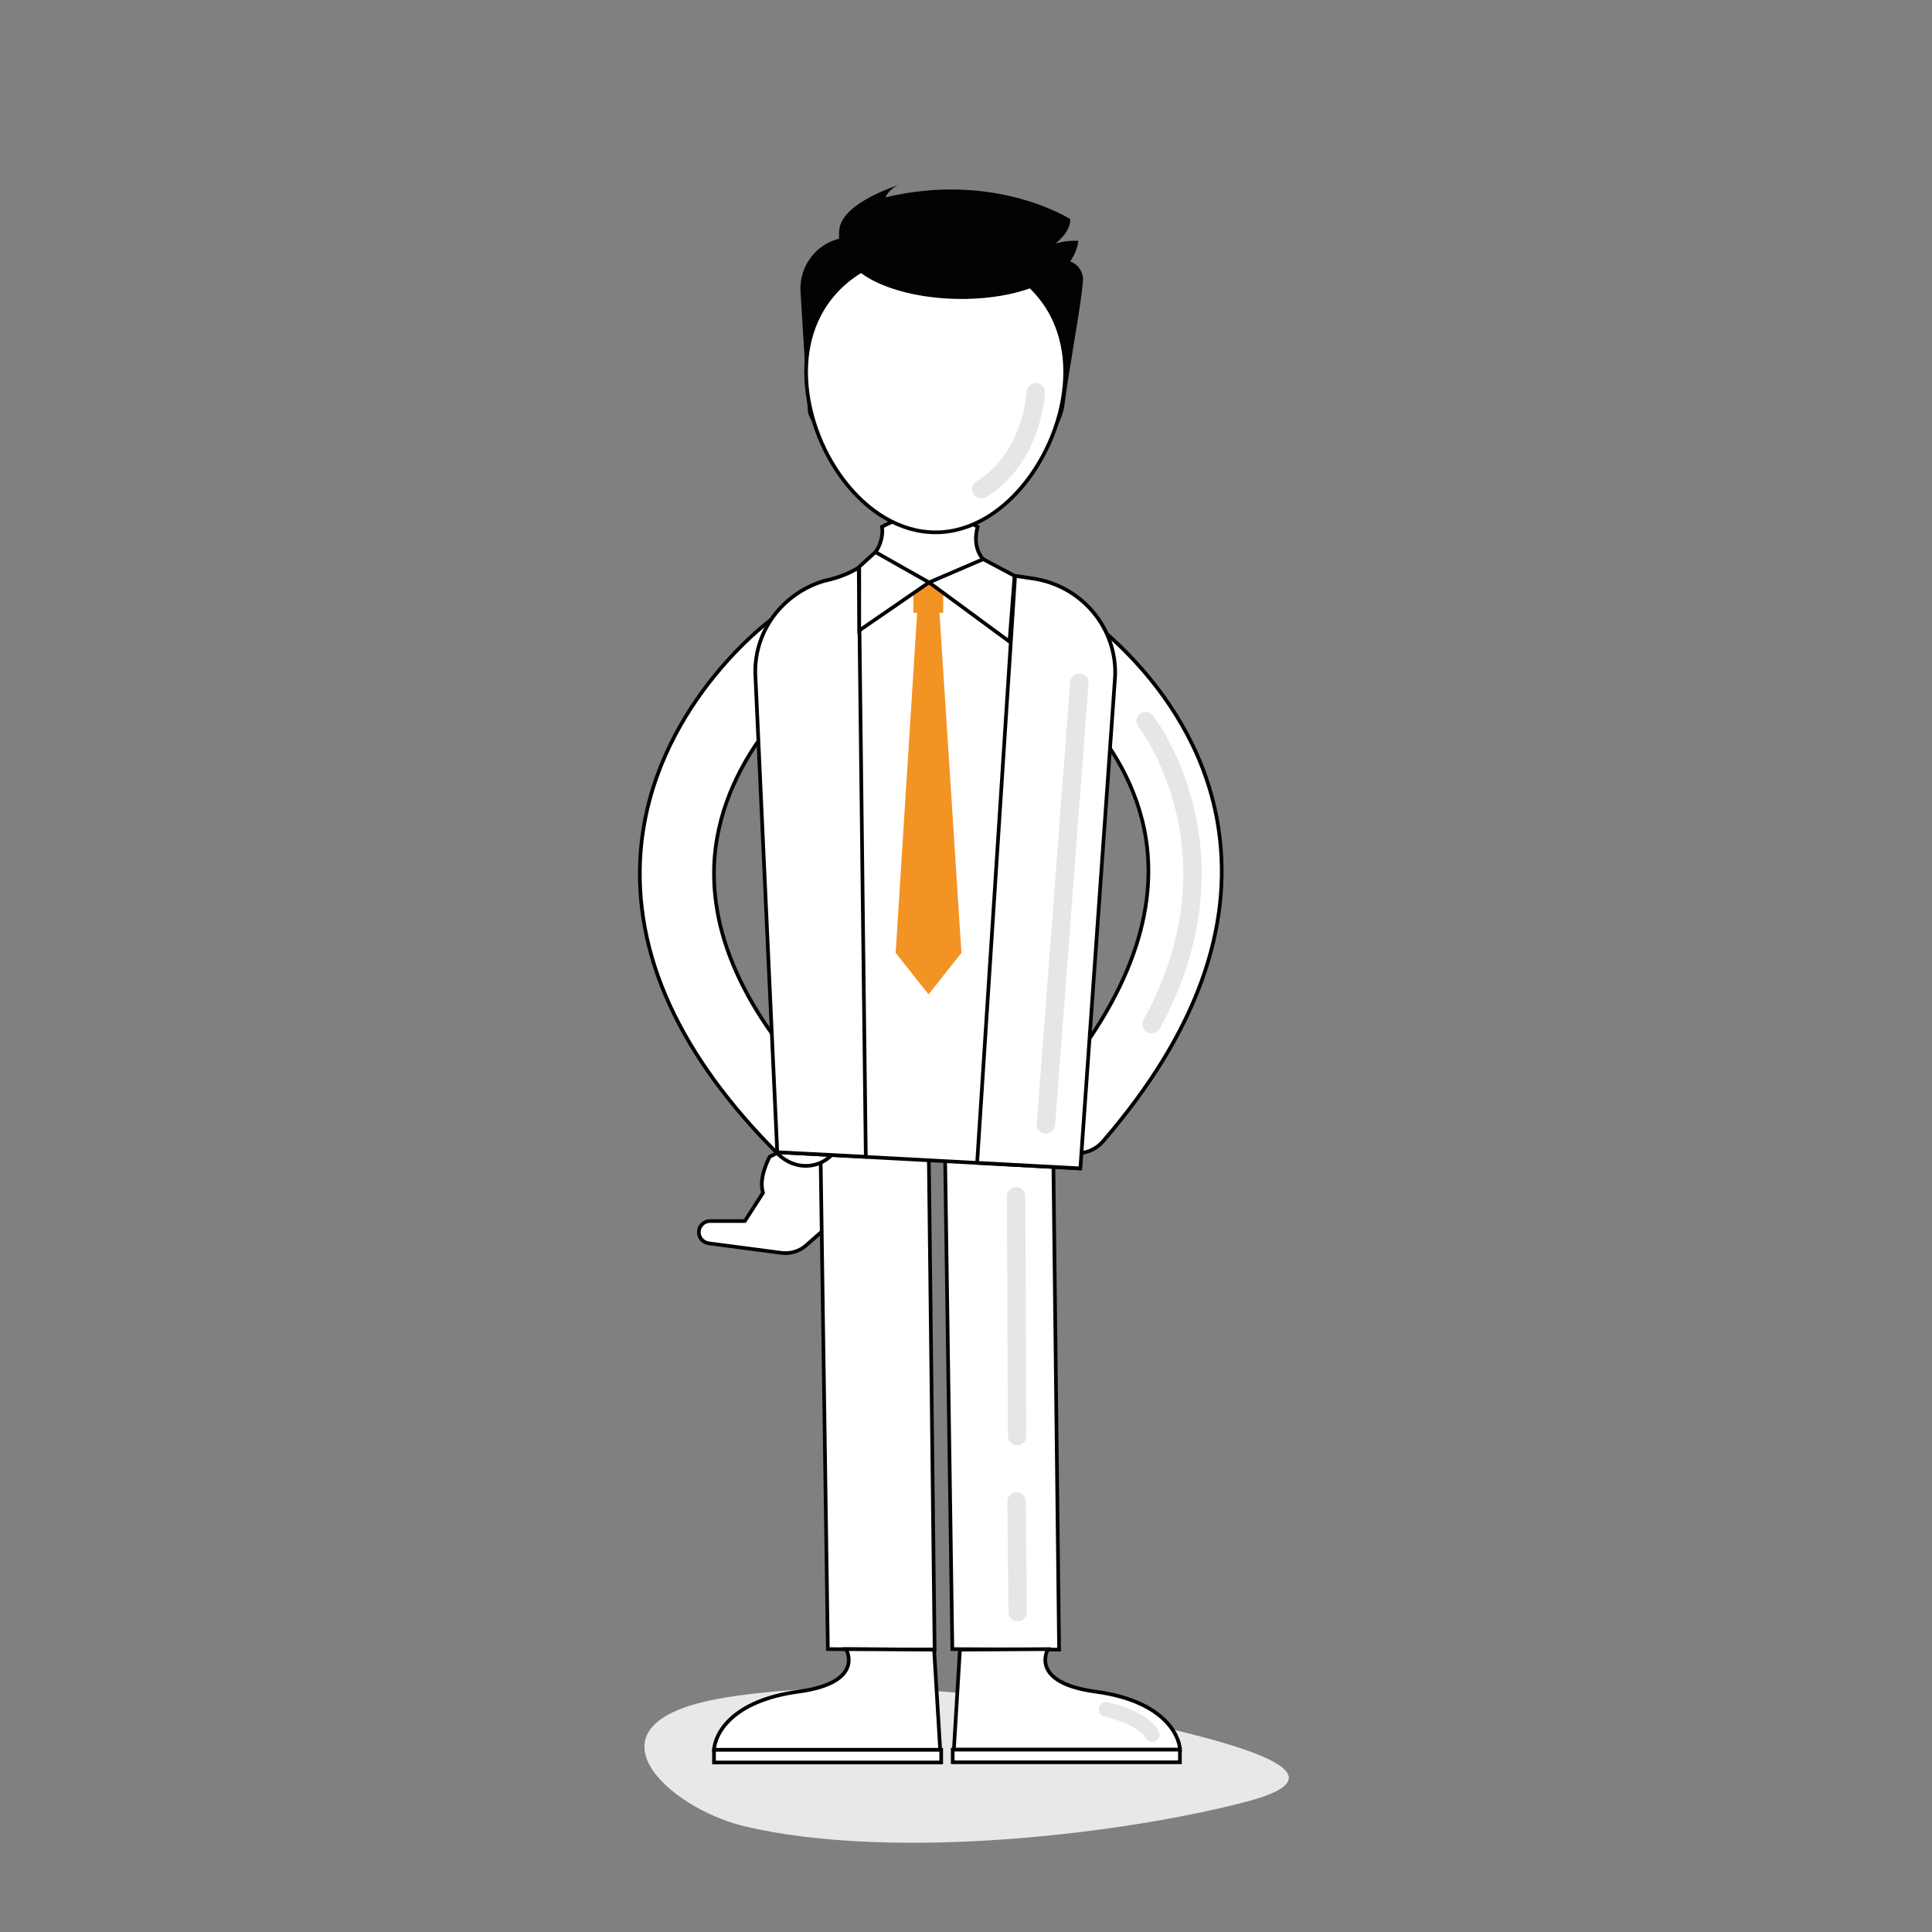 <?xml version="1.0" encoding="utf-8"?>
<!-- Generator: Adobe Illustrator 23.1.0, SVG Export Plug-In . SVG Version: 6.00 Build 0)  -->
<svg version="1.1" xmlns="http://www.w3.org/2000/svg" xmlns:xlink="http://www.w3.org/1999/xlink" x="0px" y="0px"
	 viewBox="0 0 381.8 381.8" style="enable-background:new 0 0 381.8 381.8;" xml:space="preserve">
<rect x="0" y="0" width="381.8" height="381.8" fill="#808080" stroke="none"/>
<style type="text/css">
	.st0{fill:#E9E8E8;}
	.st1{fill:#FFFFFF;stroke:#020203;stroke-width:0.727;stroke-linecap:round;stroke-linejoin:round;stroke-miterlimit:10;}
	.st2{fill:#FFFFFF;stroke:#020203;stroke-width:0.727;stroke-miterlimit:10;}
	.st3{fill:none;stroke:#E7E6E6;stroke-width:3.637;stroke-linecap:round;stroke-linejoin:round;stroke-miterlimit:10;}
	.st4{fill:none;stroke:#E7E6E6;stroke-width:2.909;stroke-linecap:round;stroke-linejoin:round;stroke-miterlimit:10;}
	.st5{fill:#020203;}
	.st6{opacity:0.1;fill:none;stroke:#020203;stroke-width:3.637;stroke-linecap:round;stroke-linejoin:round;stroke-miterlimit:10;}
	.st7{fill:#F39323;}
</style>
<g id="Layer_1">
</g>
<g id="Layer_2">
	<path class="st0" d="M140.5,336c0,0,29.6-6.8,76.1,2.5c31.7,6.4,49.5,12.3,29.9,17.5c-23.4,6.2-69.4,12-99.4,4.9
		C131.8,357.2,115,341.3,140.5,336z"/>
	<path class="st1" d="M161.9,223.6l-9.8,5c0,0-2.3,4.2-1.3,7.1l-3.6,5.6h-6.9c-1.2,0-2.2,1-2.2,2.2l0,0c0,1.1,0.8,2,1.9,2.2
		l14.5,1.9c1.7,0.2,3.4-0.3,4.7-1.4l5.8-5.1c1.9-1.7,2.6-4.4,1.6-6.8L161.9,223.6z"/>
	<polygon class="st2" points="162.1,224.1 163.6,325.9 184.7,326 183.5,224.1 	"/>
	<g>
		<path class="st2" d="M167.2,325.9c0,0,3.9,6.6-9.4,8.4s-16.5,8.4-16.7,11.5h44.7l-1.2-19.8L167.2,325.9z"/>
		<rect x="141.1" y="345.8" class="st2" width="44.9" height="2.5"/>
	</g>
	<polygon class="st2" points="186.7,224.1 188.2,325.9 209.3,326 208.1,224.1 	"/>
	<line class="st3" x1="200.9" y1="296.7" x2="201.1" y2="318.6"/>
	<line class="st3" x1="200.8" y1="236.4" x2="201" y2="283.8"/>
	<g>
		<path class="st2" d="M207.1,325.9c0,0-3.9,6.6,9.4,8.4s16.5,8.4,16.7,11.5h-44.7l1.2-19.8L207.1,325.9z"/>
		
			<rect x="188.3" y="345.8" transform="matrix(-1 -4.489532e-11 4.489532e-11 -1 421.473 694.058)" class="st2" width="44.9" height="2.5"/>
	</g>
	<path class="st4" d="M218.6,337.8c0,0,7.3,1.6,9.1,5"/>
	<path class="st5" d="M168.2,56l-2.1,1.6c-1.4,1-2.2,2.6-2.4,4.3l-2.1,22.7l-0.7-0.8c-0.8-0.9-1.3-2-1.3-3.2l-1.4-23
		c-0.3-5.2,3.4-9.9,8.6-10.6c0,0,0.1,0,0.1,0c4.2-0.6,34.6,1.8,44.4,4.6c1.7,0.5,2.9,2.2,2.7,4c-0.4,5.2-2.6,16.2-3.7,24.8
		c-0.2,1.2-0.7,2.5-1.2,3.4l-0.4,1.1c0.8-6.9,0.7-14.8-2.3-23.5c-0.7-2-2.5-3.4-4.6-3.6l-29.2-3C171,54.6,169.4,55,168.2,56z"/>
	<g>
		<line class="st6" x1="206.7" y1="222.2" x2="213.3" y2="134.9"/>
		<g>
			<path class="st2" d="M213.2,227.9c-1.9,0.1-3.8-0.4-5.3-1.7c-3-2.6-3.4-7.2-0.8-10.3c15.2-17.6,21.7-34.4,19.4-49.9
				c-3.2-21.4-22.5-33.9-22.7-34c-3.4-2.1-4.4-6.6-2.3-10c2.1-3.4,6.6-4.4,10-2.3c1,0.6,25.1,16,29.3,44c3,19.9-4.6,40.7-22.7,61.7
				C216.9,226.9,215.1,227.8,213.2,227.9z"/>
		</g>
		<g>
			<path class="st2" d="M159.2,230.4c1.9,0,3.7-0.7,5.1-2.1c2.8-2.8,2.8-7.4,0-10.3c-16.4-16.4-24.2-32.7-23.1-48.3
				c1.6-21.6,19.9-35.5,20.1-35.6c3.2-2.4,3.9-6.9,1.5-10.2c-2.4-3.2-6.9-3.9-10.2-1.6c-1,0.7-23.8,17.8-26,46.1
				c-1.5,20.1,7.6,40.2,27.3,59.8C155.5,229.7,157.4,230.4,159.2,230.4z"/>
		</g>
		<path class="st6" d="M226.4,142.5c0,0,20,25.5,1.2,59.9"/>
		<g>
			<path class="st2" d="M204.3,114.4c-1.3-0.2-2.6-0.4-4-0.6c0,0,0,0,0,0c0,0-9.3-1.5-7.1-9.7c0,0-8.8-5.5-18.9,0
				c0,0,1.5,7.3-10.1,10.4c-0.3,0.1-0.5,0.1-0.8,0.2c0,0,0,0-0.1,0c0,0,0,0,0,0c-8.6,2.4-14.4,10.4-13.9,19.2l4.3,93.8l59.6,3.2
				l6.8-96.3C220.9,124.9,214.1,116.1,204.3,114.4z"/>
			<path class="st2" d="M171.1,228.6l-17.5-0.9l-4.3-93.8c-0.6-8.9,5.3-16.8,13.9-19.2c0,0,0,0,0,0c0,0,0,0,0.1,0
				c0.3-0.1,0.5-0.1,0.8-0.2c2.4-0.6,4.2-1.5,5.6-2.3L171.1,228.6z"/>
			<polygon class="st7" points="185.6,120.2 181.3,120.2 177,188.3 183.5,196.5 190,188.3 			"/>
			<rect x="180.5" y="115.2" class="st7" width="5.9" height="5.9"/>
			<polygon class="st2" points="173,109.1 183.6,115.1 169.8,124.6 169.8,112 			"/>
			<polygon class="st2" points="194.3,110.5 183.6,115.1 199.5,126.8 200.5,113.8 			"/>
			<path class="st2" d="M193.1,229.8l20.4,1.1l6.8-96.3c0.9-9.7-5.9-18.5-15.7-20.2c-1.3-0.2-2.6-0.4-4-0.6L193.1,229.8z"/>
			<line class="st6" x1="206.7" y1="222.2" x2="213.3" y2="134.9"/>
		</g>
	</g>
	<path class="st2" d="M210.5,73.5c0,14.9-11.5,31.7-25.6,31.7c-14.2,0-25.6-16.7-25.6-31.7s11.5-23.8,25.6-23.8
		C199,49.7,210.5,58.6,210.5,73.5z"/>
	<path class="st3" d="M204.7,77.5c0,0-0.6,13-10.8,19.2"/>
	<path class="st5" d="M165.9,45.1c-2.6,17.2,45.1,19.1,47.2,2.5c0,0-1.8-0.2-4.5,0.5c0,0,3-2.2,2.9-4.8c0,0-14.8-9.5-36.5-4.3
		c0,0,0.5-1.5,2.5-2.4C177.5,36.6,166.8,39.9,165.9,45.1z"/>
</g>
</svg>
